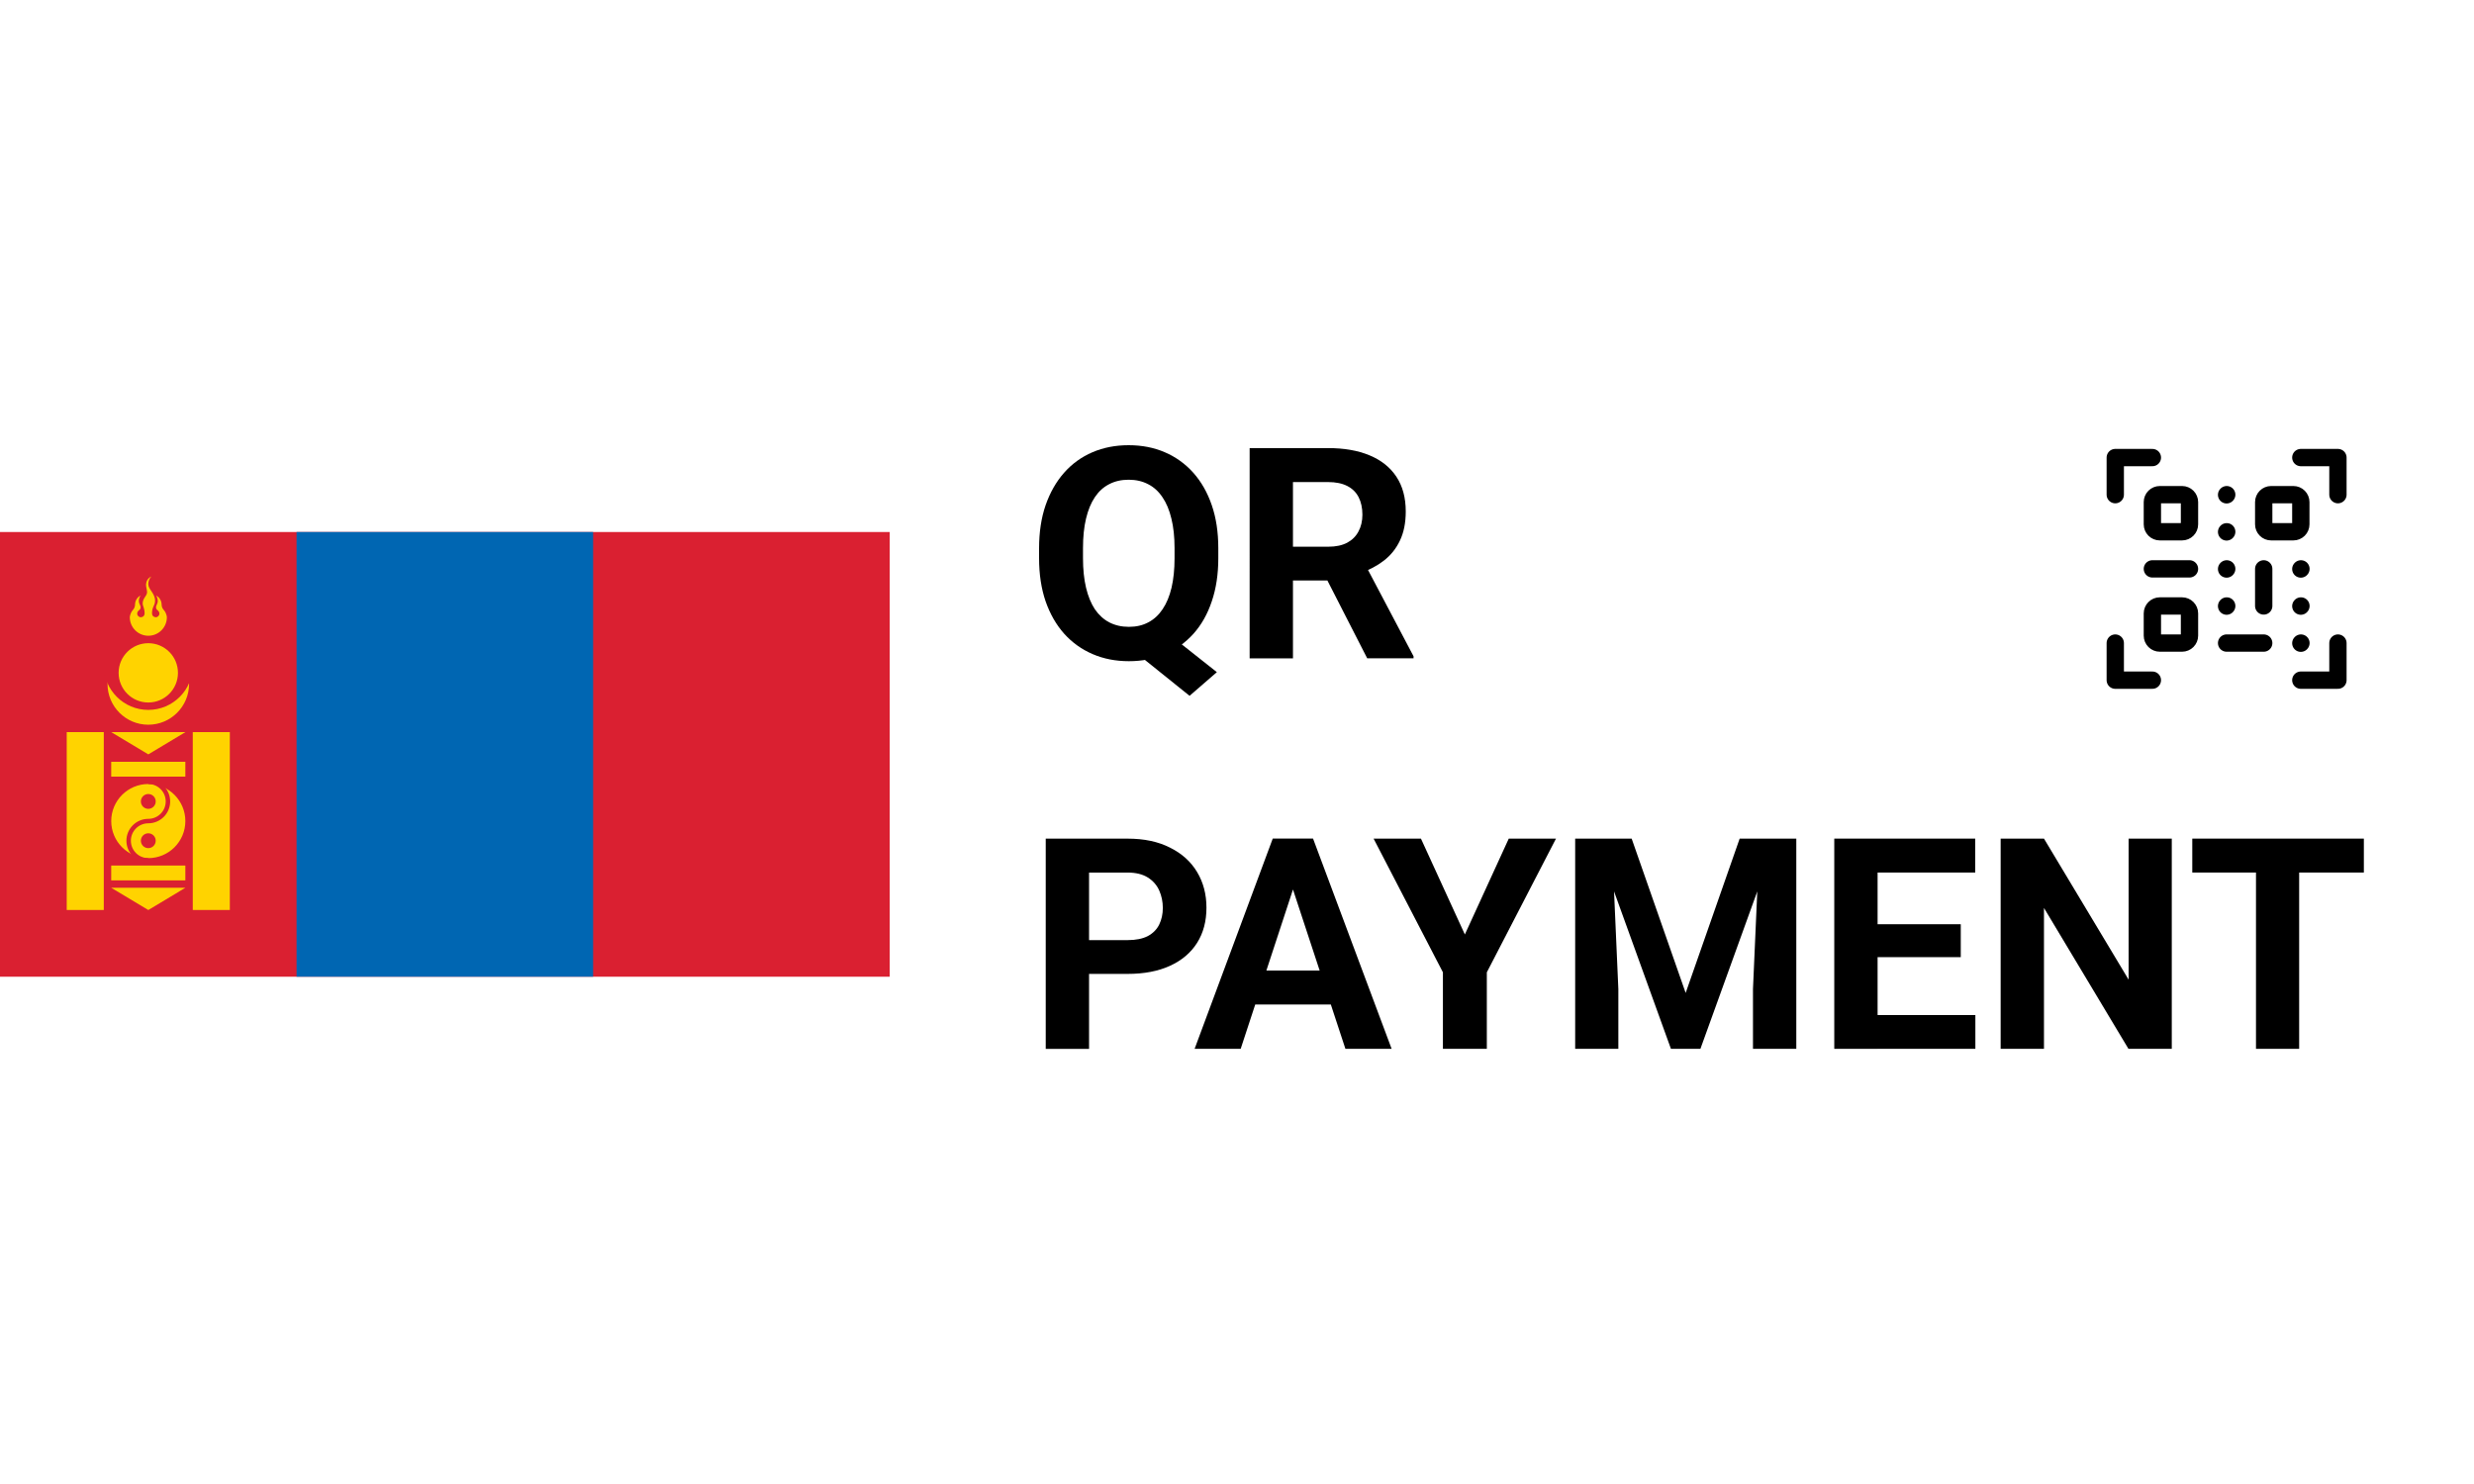 <?xml version="1.0" encoding="utf-8"?>
<!-- Generator: Adobe Illustrator 27.5.0, SVG Export Plug-In . SVG Version: 6.00 Build 0)  -->
<svg version="1.1" xmlns="http://www.w3.org/2000/svg" xmlns:xlink="http://www.w3.org/1999/xlink" x="0px" y="0px" width="100px"
	 height="60px" viewBox="0 0 100 60" style="enable-background:new 0 0 100 60;" xml:space="preserve">
<style type="text/css">
	.st0{fill:none;stroke:#000000;stroke-width:0.7;stroke-linecap:round;stroke-linejoin:round;}
	.st1{fill:#DA2031;}
	.st2{fill:#0066B2;}
	.st3{fill:#FFD300;}
	.st4{fill:#DA2032;}
</style>
<g id="Layer_1">
	<path d="M46.886,25.355l2.3,1.821l-1.103,0.957l-2.265-1.821L46.886,25.355z M49.244,22.168v0.403c0,0.646-0.088,1.226-0.263,1.74
		c-0.171,0.514-0.418,0.951-0.741,1.313c-0.323,0.358-0.704,0.632-1.144,0.823c-0.44,0.191-0.928,0.286-1.465,0.286
		c-0.533,0-1.022-0.095-1.465-0.286c-0.444-0.191-0.827-0.465-1.15-0.823c-0.323-0.362-0.574-0.8-0.753-1.313
		C42.088,23.797,42,23.217,42,22.571v-0.403c0-0.65,0.088-1.23,0.263-1.74c0.179-0.514,0.428-0.951,0.747-1.313
		c0.319-0.362,0.701-0.638,1.144-0.829C44.598,18.095,45.086,18,45.619,18c0.537,0,1.025,0.095,1.465,0.286
		c0.444,0.191,0.827,0.467,1.15,0.829c0.323,0.362,0.572,0.8,0.747,1.313C49.157,20.938,49.244,21.518,49.244,22.168z
		 M47.476,22.571v-0.414c0-0.451-0.043-0.848-0.128-1.191c-0.082-0.343-0.202-0.631-0.362-0.864
		c-0.156-0.233-0.348-0.409-0.578-0.525c-0.23-0.121-0.492-0.181-0.788-0.181s-0.559,0.06-0.788,0.181
		c-0.23,0.117-0.422,0.292-0.578,0.525s-0.274,0.521-0.356,0.864c-0.082,0.343-0.123,0.739-0.123,1.191v0.414
		c0,0.448,0.041,0.844,0.123,1.191c0.082,0.343,0.2,0.632,0.356,0.87c0.16,0.233,0.354,0.411,0.584,0.531
		c0.233,0.121,0.498,0.181,0.794,0.181c0.296,0,0.556-0.06,0.782-0.181c0.23-0.121,0.422-0.298,0.578-0.531
		c0.16-0.237,0.28-0.527,0.362-0.87C47.435,23.415,47.476,23.018,47.476,22.571z"/>
	<path d="M50.511,18.117h3.17c0.65,0,1.208,0.097,1.675,0.292c0.471,0.195,0.833,0.483,1.086,0.864
		c0.253,0.381,0.379,0.85,0.379,1.407c0,0.455-0.078,0.847-0.234,1.173c-0.152,0.323-0.368,0.594-0.648,0.811
		c-0.276,0.214-0.601,0.385-0.975,0.514l-0.555,0.292h-2.755l-0.012-1.366h2.049c0.307,0,0.562-0.055,0.765-0.163
		c0.202-0.109,0.354-0.261,0.455-0.455c0.105-0.195,0.158-0.42,0.158-0.677c0-0.272-0.051-0.508-0.152-0.706
		c-0.101-0.198-0.255-0.35-0.461-0.455c-0.206-0.105-0.465-0.158-0.776-0.158h-1.418v7.128h-1.751V18.117z M55.263,26.616
		l-1.938-3.789l1.85-0.012l1.961,3.719v0.082H55.263z"/>
	<path d="M45.578,39.376h-2.166V38.01h2.166c0.335,0,0.607-0.055,0.817-0.163c0.21-0.113,0.364-0.269,0.461-0.467
		c0.097-0.199,0.146-0.422,0.146-0.671c0-0.253-0.049-0.488-0.146-0.706c-0.097-0.218-0.251-0.393-0.461-0.525
		c-0.21-0.132-0.483-0.199-0.817-0.199H44.02v7.128h-1.751v-8.5h3.31c0.666,0,1.236,0.121,1.71,0.362
		c0.479,0.237,0.845,0.566,1.097,0.987c0.253,0.42,0.379,0.901,0.379,1.442c0,0.549-0.126,1.023-0.379,1.424
		c-0.253,0.401-0.619,0.71-1.097,0.928C46.814,39.267,46.244,39.376,45.578,39.376z"/>
	<path d="M52.461,35.359l-2.312,7.046h-1.862l3.158-8.5h1.185L52.461,35.359z M54.382,42.405l-2.318-7.046l-0.187-1.454h1.197
		l3.176,8.5H54.382z M54.276,39.241v1.372h-4.489v-1.372H54.276z"/>
	<path d="M57.435,33.906l1.775,3.876l1.775-3.876h1.909l-2.796,5.406v3.094h-1.775v-3.094l-2.802-5.406H57.435z"/>
	<path d="M64.469,33.906h1.483l2.183,6.24l2.183-6.24h1.483l-3.07,8.5h-1.191L64.469,33.906z M63.669,33.906h1.477l0.268,6.083
		v2.417h-1.745V33.906z M71.124,33.906h1.483v8.5h-1.751v-2.417L71.124,33.906z"/>
	<path d="M79.845,41.039v1.366h-4.524v-1.366H79.845z M75.893,33.906v8.5h-1.751v-8.5H75.893z M79.255,37.368v1.331h-3.935v-1.331
		H79.255z M79.839,33.906v1.372h-4.518v-1.372H79.839z"/>
	<path d="M87.784,33.906v8.5h-1.751l-3.415-5.697v5.697h-1.751v-8.5h1.751l3.421,5.703v-5.703H87.784z"/>
	<path d="M92.933,33.906v8.5h-1.745v-8.5H92.933z M95.548,33.906v1.372h-6.935v-1.372H95.548z"/>
	<path class="st0" d="M87,23h1.5 M91.5,23v1.5 M90,26h1.5 M90,23.006L90.005,23 M93,23.006L93.005,23 M90,24.506l0.005-0.006
		 M93,24.506l0.005-0.006 M93,26.006L93.005,26 M90,21.506l0.005-0.006 M90,20.006L90.005,20 M93,18.5h1.5V20 M93,27.5h1.5V26
		 M87,18.5h-1.5V20 M87,27.5h-1.5V26 M88.5,20.3v0.9c0,0.08-0.032,0.156-0.088,0.212C88.356,21.468,88.28,21.5,88.2,21.5h-0.9
		c-0.08,0-0.156-0.032-0.212-0.088C87.032,21.356,87,21.28,87,21.2v-0.9c0-0.08,0.032-0.156,0.088-0.212
		C87.144,20.032,87.22,20,87.3,20h0.9c0.08,0,0.156,0.032,0.212,0.088C88.468,20.144,88.5,20.22,88.5,20.3z M88.5,24.8v0.9
		c0,0.08-0.032,0.156-0.088,0.212C88.356,25.968,88.28,26,88.2,26h-0.9c-0.08,0-0.156-0.032-0.212-0.088
		C87.032,25.856,87,25.78,87,25.7v-0.9c0-0.08,0.032-0.156,0.088-0.212C87.144,24.532,87.22,24.5,87.3,24.5h0.9
		c0.08,0,0.156,0.032,0.212,0.088C88.468,24.644,88.5,24.72,88.5,24.8z M93,20.3v0.9c0,0.08-0.032,0.156-0.088,0.212
		C92.856,21.468,92.78,21.5,92.7,21.5h-0.9c-0.08,0-0.156-0.032-0.212-0.088C91.532,21.356,91.5,21.28,91.5,21.2v-0.9
		c0-0.08,0.032-0.156,0.088-0.212C91.644,20.032,91.72,20,91.8,20h0.9c0.08,0,0.156,0.032,0.212,0.088
		C92.968,20.144,93,20.22,93,20.3z"/>
</g>
<g id="Layer_2">
	<g>
		<path class="st1" d="M0,21.51h35.962V39.49H0V21.51z"/>
		<path class="st2" d="M11.987,21.51h11.987V39.49H11.987V21.51z"/>
		<circle class="st3" cx="5.994" cy="27.653" r="1.648"/>
		<circle class="st1" cx="5.994" cy="26.904" r="1.798"/>
		<circle class="st3" cx="5.994" cy="27.204" r="1.199"/>
		<path class="st3" d="M6.12,23.308c-0.149,0.068-0.205,0.189-0.217,0.311c-0.007,0.102,0.038,0.217,0.042,0.317
			c0,0.172-0.178,0.229-0.178,0.474c0,0.084,0.078,0.177,0.078,0.396c-0.013,0.115-0.078,0.141-0.15,0.15
			c-0.083,0-0.15-0.067-0.15-0.15c0-0.038,0.015-0.075,0.042-0.103c0.005-0.005,0.01-0.01,0.015-0.015
			c0.034-0.034,0.081-0.048,0.081-0.139c0-0.047-0.03-0.089-0.059-0.172c-0.027-0.08-0.007-0.215,0.057-0.294
			c-0.105,0.04-0.17,0.141-0.202,0.231c-0.035,0.111-0.004,0.175-0.052,0.267c-0.029,0.06-0.064,0.084-0.096,0.134
			c-0.039,0.054-0.084,0.181-0.084,0.24c0,0.414,0.335,0.749,0.749,0.749s0.749-0.335,0.749-0.749c0-0.059-0.045-0.186-0.084-0.24
			c-0.033-0.05-0.068-0.074-0.097-0.134c-0.047-0.092-0.017-0.156-0.052-0.267c-0.033-0.09-0.098-0.191-0.203-0.231
			c0.065,0.079,0.085,0.214,0.057,0.294c-0.029,0.083-0.06,0.125-0.06,0.172c0,0.091,0.047,0.104,0.081,0.139
			c0.005,0.005,0.011,0.01,0.015,0.015c0.027,0.028,0.041,0.065,0.042,0.103c0,0.083-0.067,0.15-0.15,0.15
			c-0.083-0.01-0.142-0.049-0.15-0.15c0-0.288,0.123-0.307,0.123-0.52c0-0.305-0.273-0.449-0.273-0.672
			C5.995,23.538,6.013,23.41,6.12,23.308L6.12,23.308z M2.697,29.601h1.498v7.192H2.697V29.601z M7.792,29.601H9.29v7.192H7.792
			V29.601z M4.495,29.601h2.997L5.994,30.5L4.495,29.601z M4.495,30.8h2.997v0.599H4.495V30.8z M4.495,34.995h2.997v0.599H4.495
			V34.995z M4.495,35.894h2.997l-1.498,0.899L4.495,35.894z"/>
		<circle class="st3" cx="5.994" cy="33.197" r="1.498"/>
		<g>
			<circle class="st4" cx="5.994" cy="32.403" r="0.3"/>
			<circle class="st4" cx="5.994" cy="33.991" r="0.3"/>
			<path class="st4" d="M5.994,31.519c0.488,0,0.884,0.396,0.884,0.884c0,0.488-0.396,0.884-0.884,0.884
				c-0.389,0-0.704,0.315-0.704,0.704c0,0.389,0.315,0.704,0.704,0.704v0.18c-0.488,0-0.884-0.396-0.884-0.884
				c0-0.488,0.396-0.884,0.884-0.884c0.389,0,0.704-0.315,0.704-0.704s-0.315-0.704-0.704-0.704V31.519z"/>
		</g>
	</g>
</g>
</svg>
